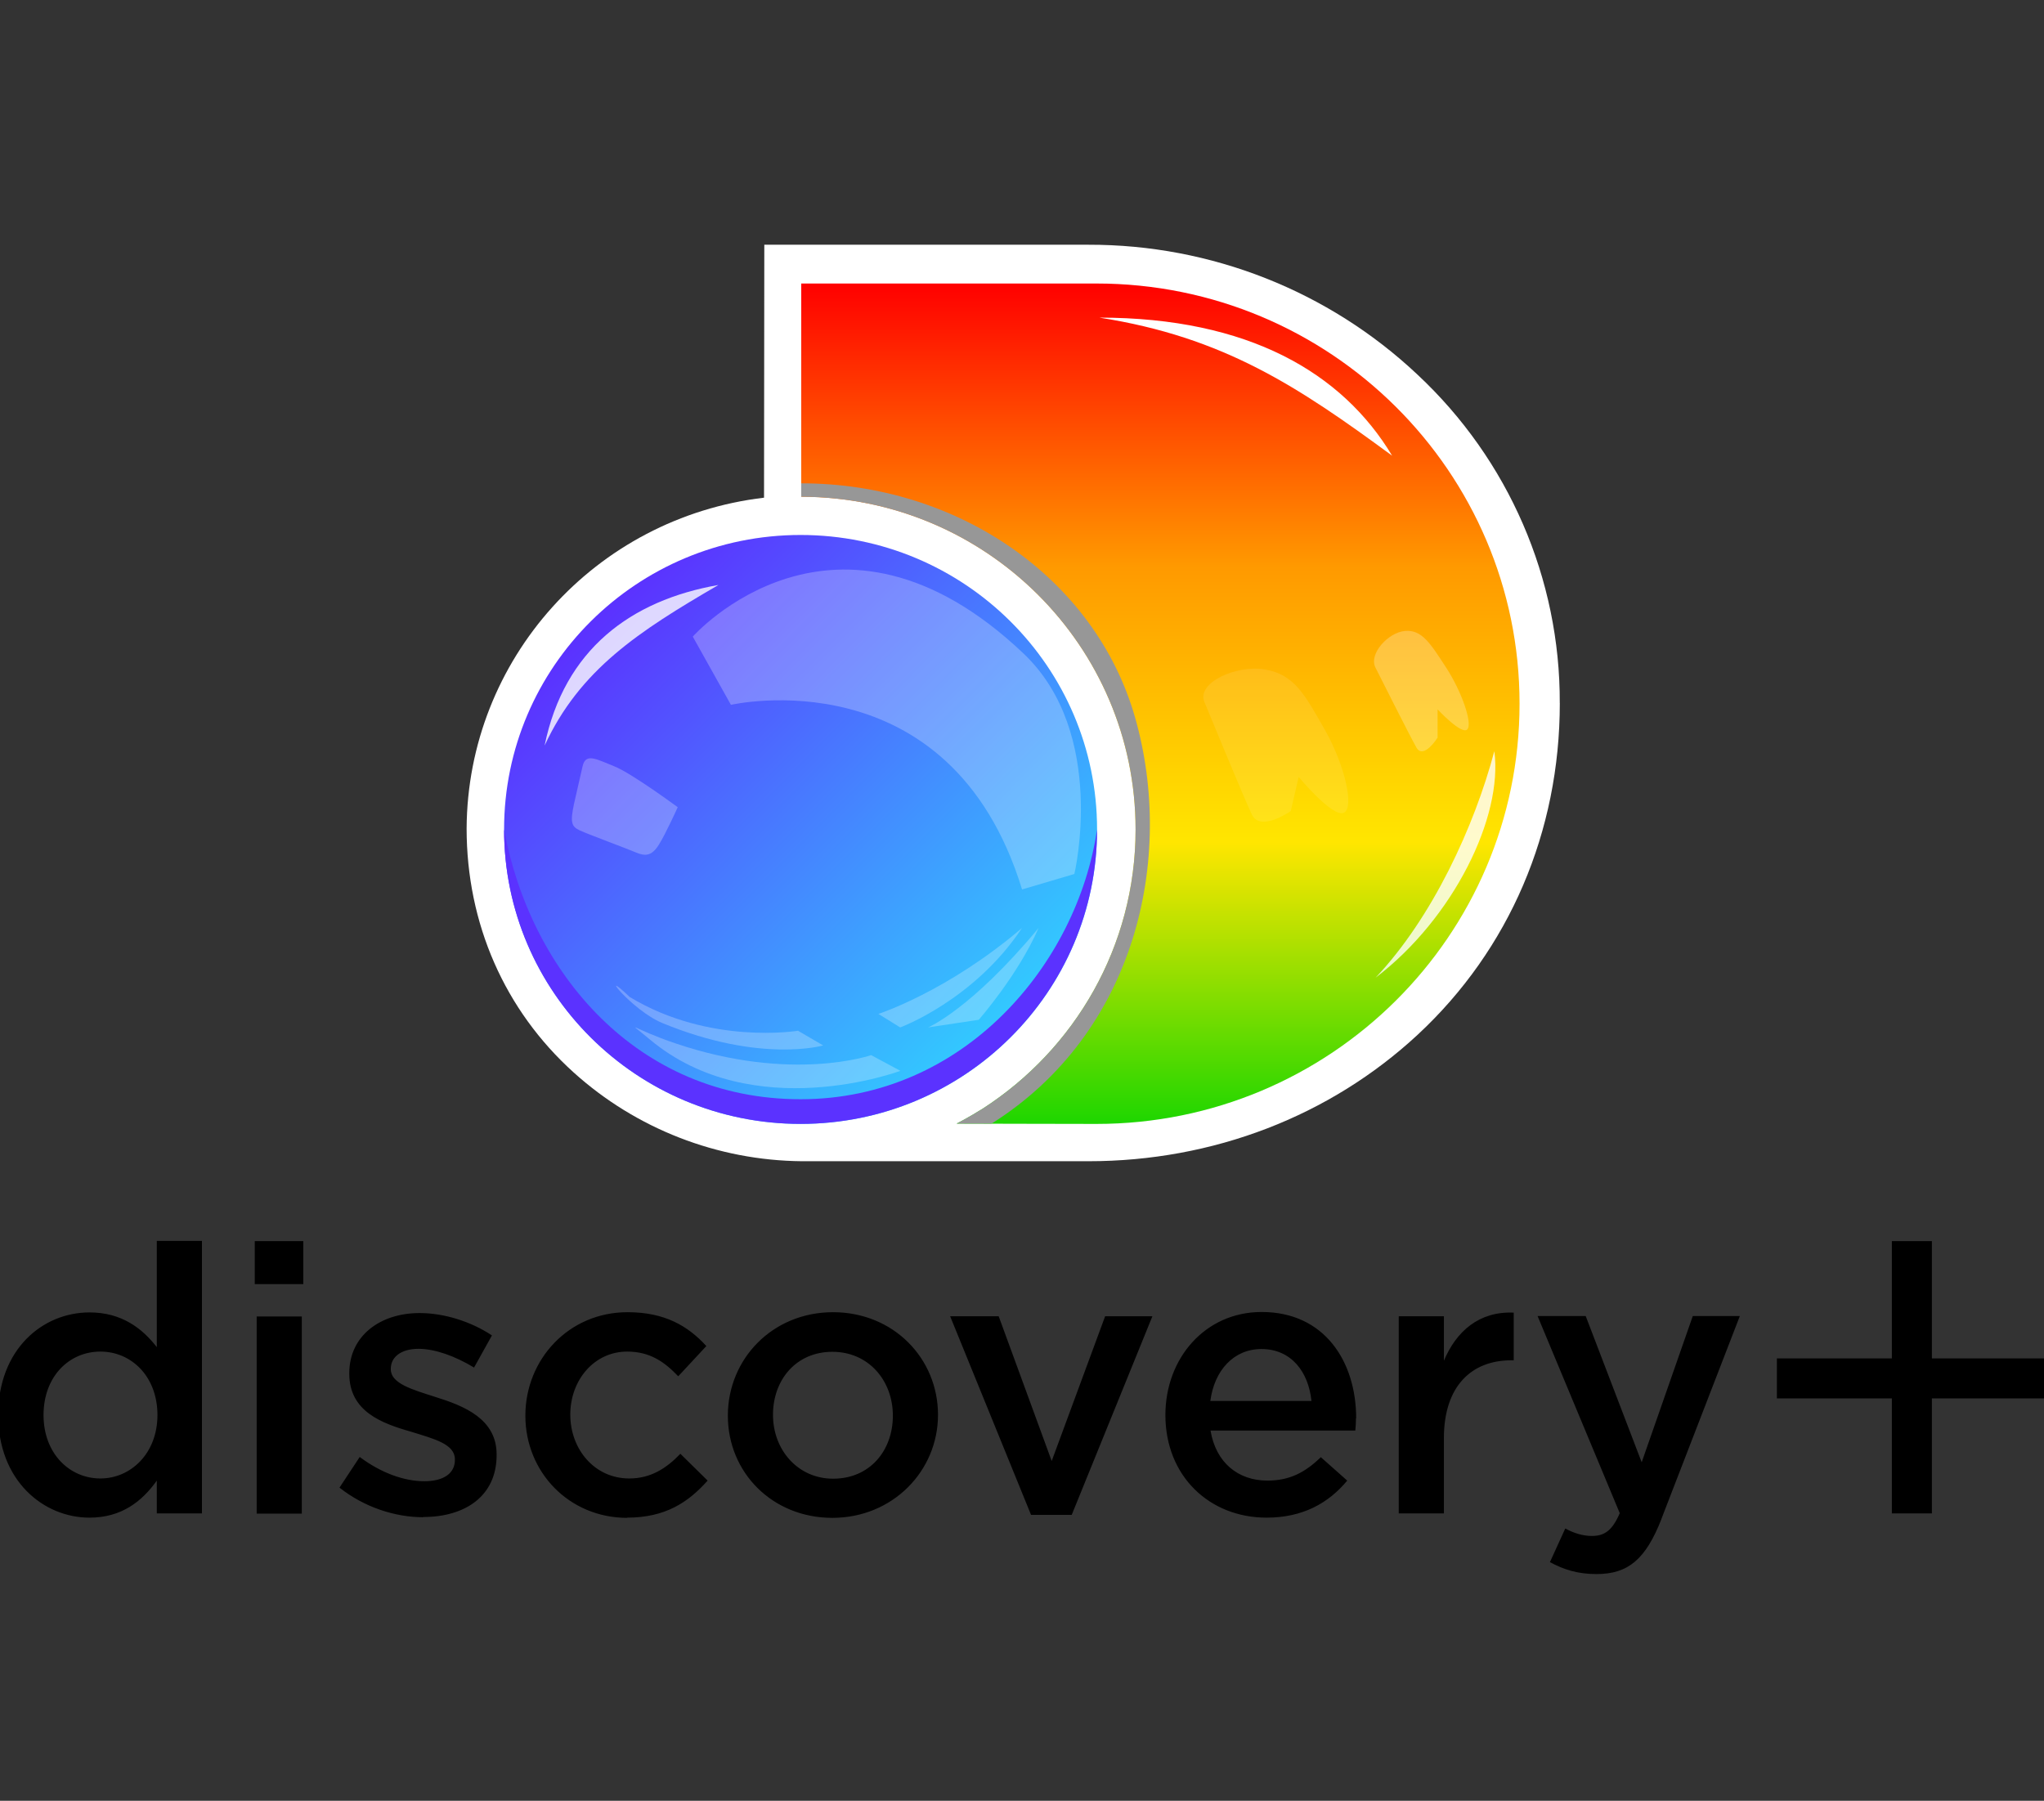 <svg width="370" height="326" viewBox="0 0 370 326" fill="none" xmlns="http://www.w3.org/2000/svg">
<rect x="0" y="0" width="370" height="326" fill="#333333" stroke="none"/>
<g clip-path="url(#clip0_1949_41187)">
<g clip-path="url(#clip1_1949_41187)">
<path d="M28.385 224.681V243.875C25.803 240.56 22.103 237.593 16.206 237.593C7.689 237.593 -0.328 244.299 -0.328 256.17C-0.328 268.04 7.843 274.747 16.206 274.747C22.026 274.747 25.726 271.779 28.385 268.04V273.976H36.556V224.643H28.385V224.681ZM18.172 267.655C12.622 267.655 7.881 263.184 7.881 256.17C7.881 249.155 12.545 244.684 18.172 244.684C23.799 244.684 28.501 249.194 28.501 256.17C28.501 263.146 23.645 267.655 18.172 267.655ZM46.462 238.325V274.014H54.632V238.325H46.462ZM46.115 224.681V232.467H54.902V224.681H46.115ZM76.601 274.67C71.513 274.67 65.925 272.858 61.454 269.312L65.116 263.762C68.97 266.653 73.171 268.156 76.794 268.156C80.417 268.156 82.344 266.653 82.344 264.302V264.186C82.344 261.411 78.567 260.486 74.366 259.176C69.085 257.673 63.227 255.514 63.227 248.693V248.577C63.227 241.832 68.816 237.708 75.946 237.708C80.417 237.708 85.273 239.25 89.05 241.755L85.812 247.575C82.382 245.494 78.721 244.183 75.753 244.183C72.593 244.183 70.743 245.686 70.743 247.768V247.883C70.743 250.465 74.597 251.545 78.798 252.894C84.001 254.512 89.898 256.863 89.898 263.3V263.415C89.898 270.931 84.078 274.631 76.64 274.631L76.601 274.67ZM113.562 274.785C102.964 274.785 95.101 266.46 95.101 256.285C95.101 246.11 102.925 237.554 113.601 237.554C120.346 237.554 124.547 240.059 127.861 243.682L122.774 249.155C120.269 246.534 117.648 244.684 113.524 244.684C107.589 244.684 103.233 249.81 103.233 256.093C103.233 262.375 107.627 267.655 113.909 267.655C117.764 267.655 120.616 265.844 123.159 263.184L128.093 268.04C124.585 271.972 120.461 274.747 113.485 274.747L113.562 274.785ZM150.794 237.554C139.848 237.554 131.754 245.995 131.754 256.285C131.754 266.576 139.809 274.785 150.678 274.785C161.547 274.785 169.795 266.345 169.795 256.131C169.795 245.918 161.74 237.554 150.794 237.554V237.554ZM150.794 267.694C144.434 267.694 139.925 262.49 139.925 256.131C139.925 249.772 144.126 244.723 150.678 244.723C157.23 244.723 161.624 249.926 161.624 256.285C161.624 262.645 157.423 267.694 150.832 267.694H150.794ZM208.606 238.286L193.999 274.246H186.637L171.992 238.286H180.779L190.376 264.495L200.05 238.286H208.645H208.606ZM245.491 256.786C245.491 246.457 239.748 237.515 228.378 237.515C218.165 237.515 210.957 245.879 210.957 256.17C210.957 267.231 218.935 274.747 229.265 274.747C235.817 274.747 240.48 272.126 243.872 268.04L239.093 263.801C236.241 266.576 233.427 268.04 229.419 268.04C224.139 268.04 220.092 264.803 219.128 258.983H245.336C245.414 258.174 245.452 257.519 245.452 256.748L245.491 256.786ZM219.09 253.626C219.822 248.076 223.329 244.222 228.34 244.222C233.735 244.222 236.857 248.346 237.397 253.626H219.09ZM261.37 273.976H253.199V238.286H261.37V246.342C263.605 241.023 267.729 237.361 274.011 237.631V246.264H273.549C266.38 246.264 261.37 250.928 261.37 260.371V273.937V273.976ZM300.759 274.978C297.907 282.262 294.747 284.96 289.004 284.96C285.574 284.96 283.069 284.151 280.564 282.802L283.339 276.712C284.842 277.522 286.46 278.061 288.156 278.061C290.469 278.061 291.856 277.059 293.205 273.937L278.328 238.248H287.039L297.175 264.726L306.425 238.248H314.943L300.759 274.939V274.978ZM349.707 273.976H342.461V253.163H321.649V245.918H342.461V224.681H349.707V245.918H370.52V253.163H349.707V273.976Z" fill="black"/>
<path d="M282.353 127.281C282.353 150.583 273.216 171.903 256.637 187.309C240.726 202.083 219.553 210.222 197.036 210.222H145.135C129.842 210.08 115.142 204.356 103.834 194.144C91.339 182.87 84.465 167.183 84.465 149.978C84.632 119.383 107.717 93.708 138.303 90.099L138.353 44.306H197.036C219.185 44.257 240.5 52.669 256.57 67.8C273.09 83.222 282.428 104.758 282.345 127.281" fill="white"/>
<path d="M144.919 203.466C174.561 203.466 198.59 179.599 198.59 150.158C198.59 120.716 174.561 96.849 144.919 96.849C115.277 96.849 91.248 120.716 91.248 150.158C91.248 179.599 115.277 203.466 144.919 203.466Z" fill="url(#paint0_linear_1949_41187)"/>
<g style="mix-blend-mode:overlay">
<path d="M144.919 203.466C174.561 203.466 198.59 179.599 198.59 150.158C195 174.5 174.561 199 144.919 199C115.277 199 96 176 91.248 150.158C91.248 179.599 115.277 203.466 144.919 203.466Z" fill="#5B32FF"/>
</g>
<path d="M198.476 51.326C181.764 51.326 145.039 51.326 145.039 51.326V89.926C178.473 89.992 205.559 116.937 205.559 150.161C205.559 171.34 194.551 189.948 177.913 200.691C175.215 202.383 173.161 203.412 173.161 203.412C173.161 203.412 191.953 203.47 198.476 203.47C240.772 203.47 275.066 169.407 275.066 127.398C275.066 85.388 240.78 51.326 198.476 51.326Z" fill="url(#paint1_linear_1949_41187)"/>
<g style="mix-blend-mode:color-burn">
<path d="M145.039 87.5C145.039 164.222 145.039 89.926 145.039 89.926C178.473 89.992 205.559 116.937 205.559 150.161C205.559 171.34 194.551 189.948 177.913 200.691C175.215 202.383 173.161 203.412 173.161 203.412C173.161 203.412 174.836 203.399 179.5 203.412C205.559 187 212.717 155.5 205.5 130C198.283 104.5 173.161 87.5 145.039 87.5Z" fill="#979797"/>
</g>
<path d="M199 57.5C226 57.5 243 67.5 252 82.5C235 70 221.5 61 199 57.5Z" fill="white"/>
<path d="M98.584 134.97C102.139 117.606 114.174 108.679 130.054 105.9C115.57 114.325 104.975 121.202 98.584 134.97Z" fill="white" fill-opacity="0.8"/>
<path d="M249 177C263.103 166.266 272.097 147.852 270.5 136C266.868 149.654 259.283 166.124 249 177Z" fill="white" fill-opacity="0.8"/>
<g style="mix-blend-mode:overlay">
<path d="M125.4 115.242L132.31 127.602C132.31 127.602 171.96 118.462 185.01 161.022L194.48 158.222C194.48 158.222 200.53 132.782 185.27 118.302C151.24 86.002 125.4 115.252 125.4 115.252V115.242Z" fill="white" fill-opacity="0.25"/>
<path d="M248.97 120.832C250.2 123.272 255.11 133.042 256.39 135.322C257.67 137.602 260.23 133.542 260.23 133.542V128.422C260.23 128.422 264.58 133.102 265.6 132.052C266.62 131.002 264.58 125.152 261.76 120.832C258.94 116.512 257.41 113.962 254.34 114.222C251.27 114.482 247.74 118.392 248.97 120.832V120.832Z" fill="white" fill-opacity="0.25"/>
<path d="M218.01 127.056C219.425 130.483 225.065 144.203 226.61 147.458C228.155 150.712 233.652 146.827 233.652 146.827L235.082 140.653C235.082 140.653 241.189 148.013 243.221 147.15C245.253 146.286 243.409 138.427 239.81 132.104C236.21 125.782 234.314 122.103 229.009 121.205C223.704 120.306 216.595 123.628 218.01 127.056V127.056Z" fill="white" fill-opacity="0.1"/>
<path d="M103.939 145.372C103.179 148.892 103.429 149.622 104.949 150.332C106.469 151.042 113.309 153.552 115.079 154.312C116.849 155.072 117.989 154.942 119.259 152.932C120.529 150.922 122.679 146.132 122.679 146.132C122.679 146.132 114.319 139.962 111.159 138.712C107.999 137.462 106.029 136.232 105.459 138.712L103.939 145.382V145.372Z" fill="white" fill-opacity="0.25"/>
<path d="M149 189.255L144.452 186.599C144.452 186.599 128.5 189.265 114 180.5C107.893 174.674 114.322 182.906 119.91 185.211C137.74 192.556 148.99 189.265 148.99 189.265L149 189.255Z" fill="white" fill-opacity="0.25"/>
<path d="M162.99 193.862L157.691 191.015C157.691 191.015 143.383 196.022 122.333 188.909C114.375 186.225 113.041 184.336 117.619 188.168C136.36 203.867 163 193.853 163 193.853L162.99 193.862Z" fill="white" fill-opacity="0.25"/>
<path d="M159.009 183.556L162.951 186C162.951 186 176.3 181.093 185 168C171.422 179.569 159 183.556 159 183.556H159.009Z" fill="white" fill-opacity="0.25"/>
<path d="M168 186L177.168 184.617C177.168 184.617 184.286 176.518 188 168C175.739 182.766 168 186 168 186Z" fill="white" fill-opacity="0.25"/>
</g>
</g>
</g>
<defs>
<linearGradient id="paint0_linear_1949_41187" x1="101.057" y1="119.657" x2="176.411" y2="194.319" gradientUnits="userSpaceOnUse">
<stop stop-color="#5B32FF"/>
<stop offset="1" stop-color="#31CEFF"/>
</linearGradient>
<linearGradient id="paint1_linear_1949_41187" x1="210.052" y1="51.326" x2="210.052" y2="203.47" gradientUnits="userSpaceOnUse">
<stop stop-color="#FF0000"/>
<stop offset="0.336" stop-color="#FF9900"/>
<stop offset="0.665" stop-color="#FFE600"/>
<stop offset="1" stop-color="#1ED600"/>
</linearGradient>
<clipPath id="clip0_1949_41187">
<rect width="370" height="326" fill="white"/>
</clipPath>
<clipPath id="clip1_1949_41187">
<rect width="370.886" height="244.547" fill="white" transform="translate(-0.328 40.452)"/>
</clipPath>
</defs>
</svg>
